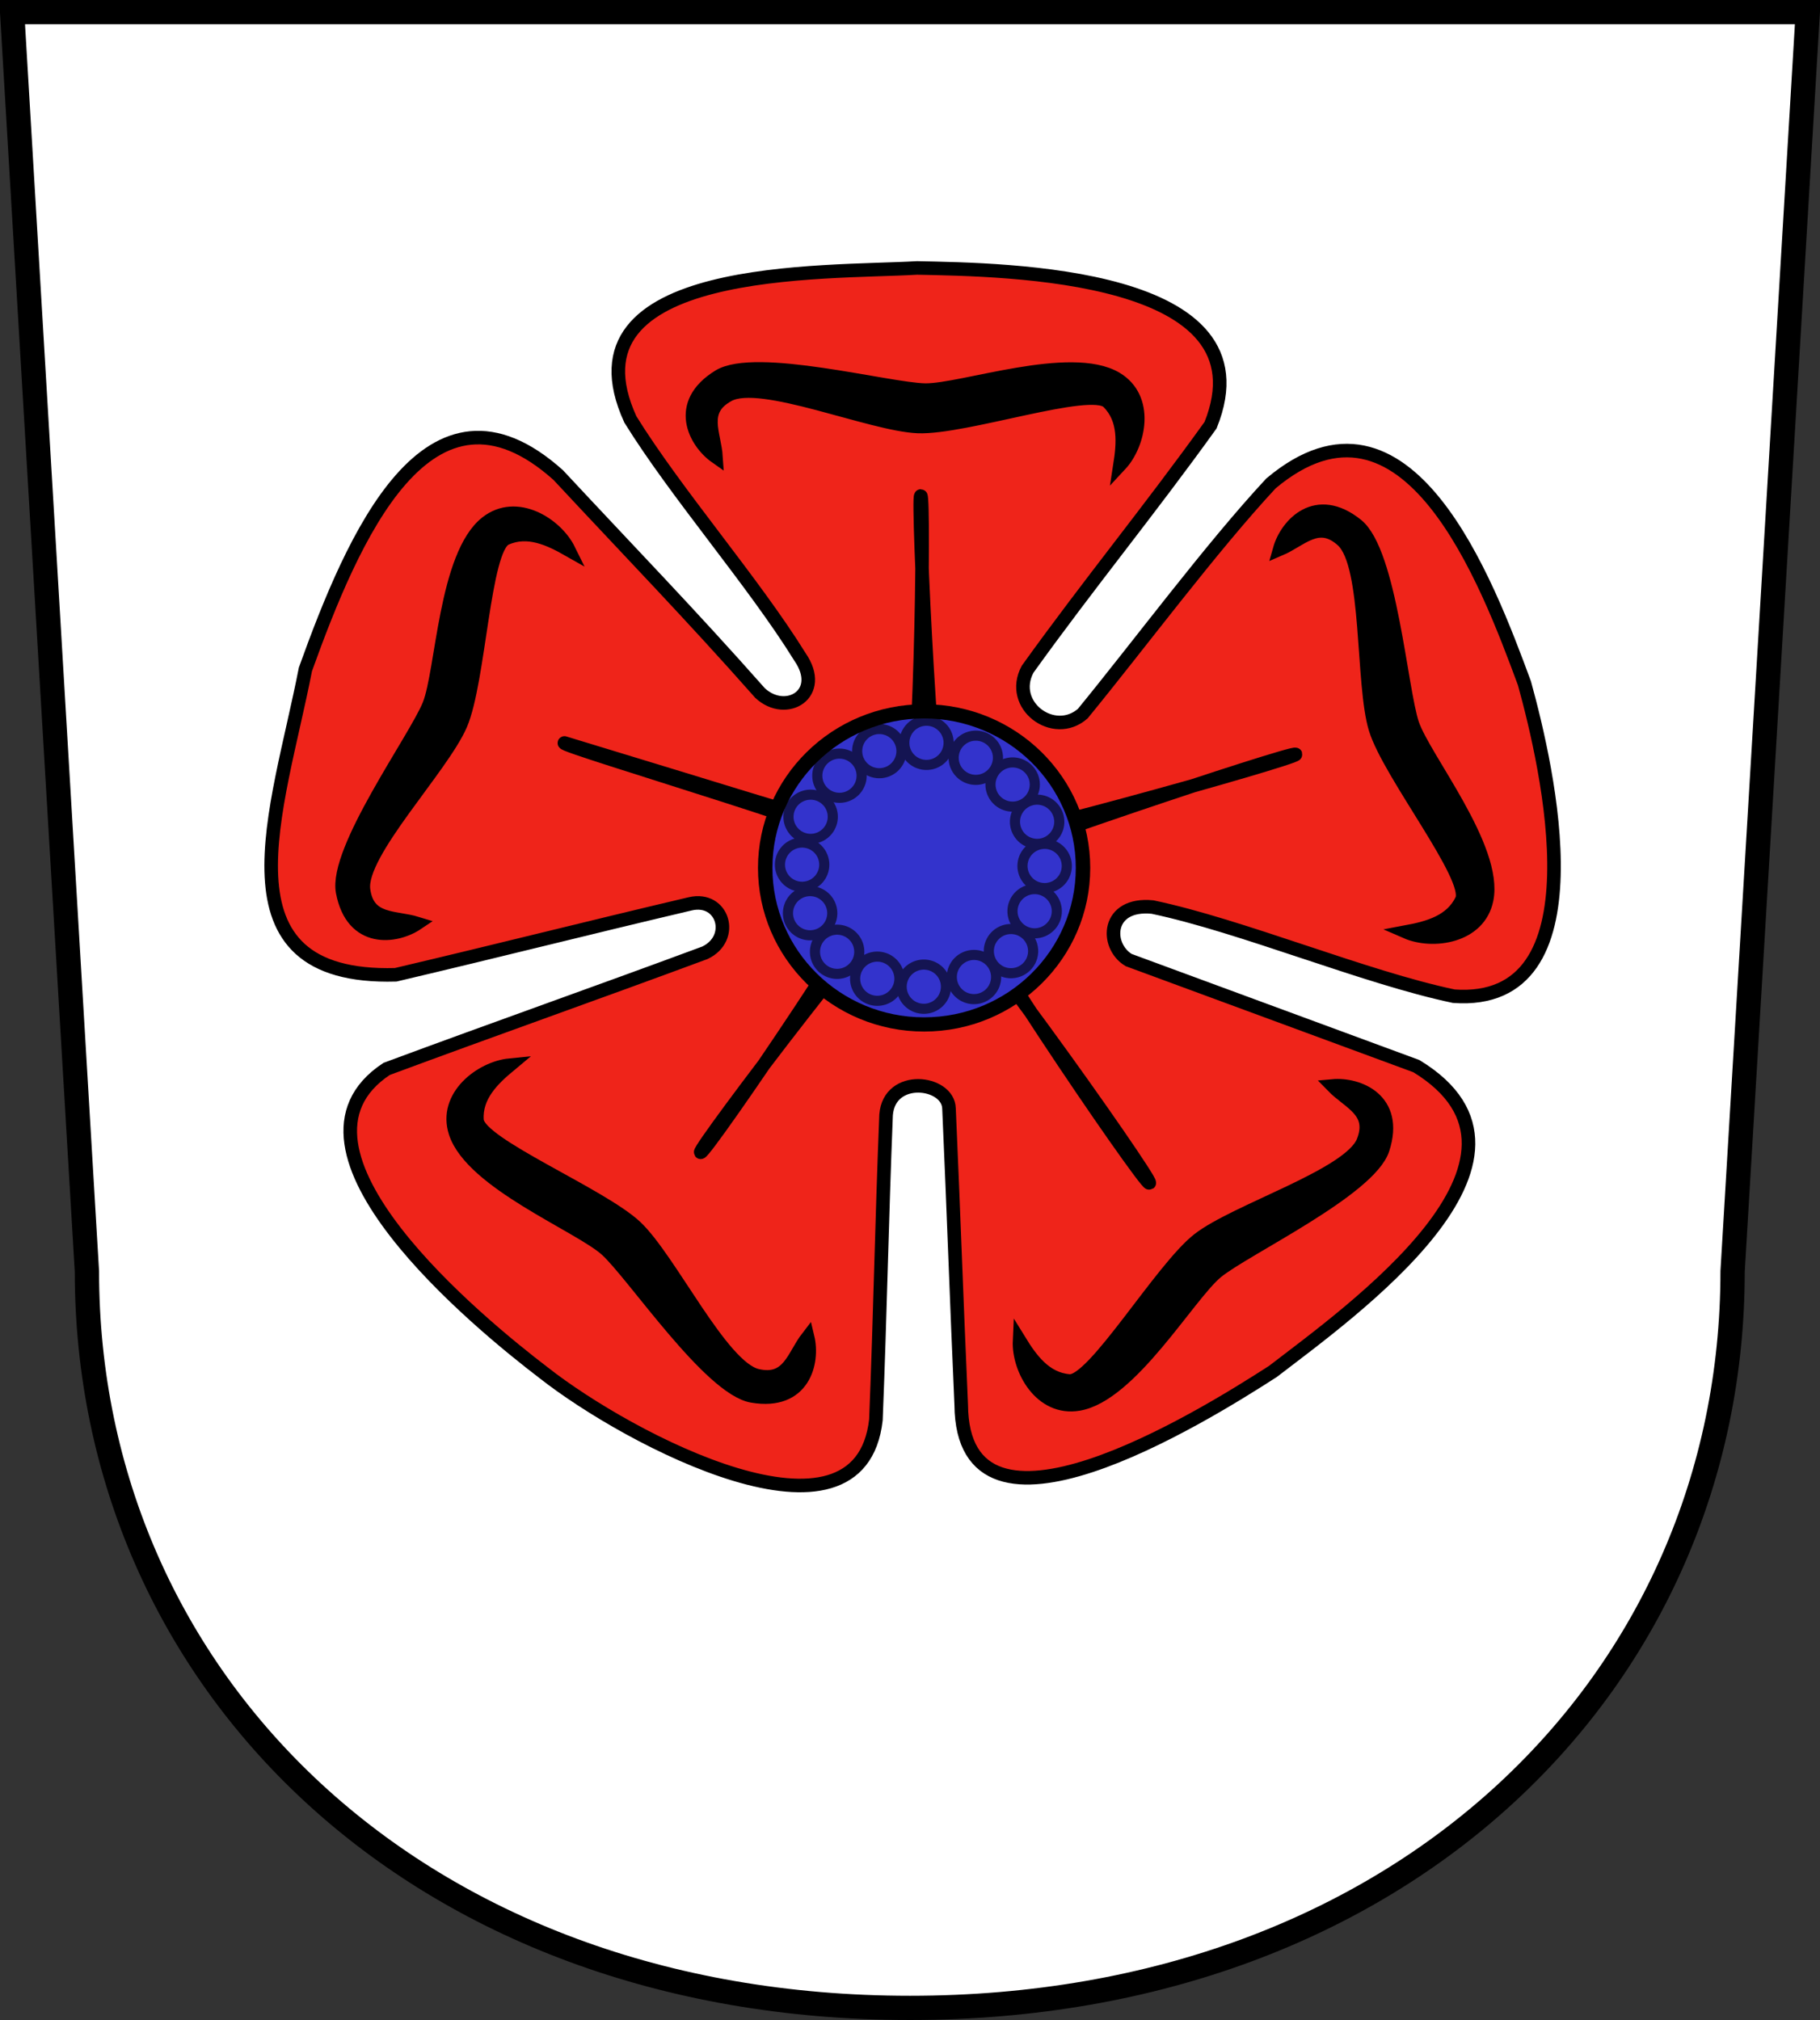 <?xml version="1.0" encoding="UTF-8" standalone="no"?>
<svg
   xmlns:dc="http://purl.org/dc/elements/1.1/"
   xmlns:cc="http://creativecommons.org/ns#"
   xmlns:rdf="http://www.w3.org/1999/02/22-rdf-syntax-ns#"
   xmlns:svg="http://www.w3.org/2000/svg"
   xmlns="http://www.w3.org/2000/svg"
   xmlns:sodipodi="http://sodipodi.sourceforge.net/DTD/sodipodi-0.dtd"
   xmlns:inkscape="http://www.inkscape.org/namespaces/inkscape"
   width="600.083"
   height="666.085"
   id="svg1382"
   sodipodi:version="0.32"
   inkscape:version="0.47 r22583"
   sodipodi:docname="Wappen Grafschaft Eberstein.svg"
   version="1.0"
   inkscape:r_cx="true"
   inkscape:r_cy="true"
   inkscape:output_extension="org.inkscape.output.svg.inkscape">
  <rect width="100%" height="100%" fill="#333333" stroke="none"/>
  <sodipodi:namedview
     inkscape:window-height="690"
     inkscape:window-width="667"
     inkscape:pageshadow="2"
     inkscape:pageopacity="0.0"
     borderopacity="1.0"
     bordercolor="#666666"
     pagecolor="#ffffff"
     id="base"
     width="510px"
     height="310px"
     units="px"
     inkscape:zoom="1"
     inkscape:cx="317.93855"
     inkscape:cy="399.73475"
     inkscape:window-x="0"
     inkscape:window-y="0"
     inkscape:current-layer="svg1382"
     showgrid="false"
     inkscape:window-maximized="0" />
  <defs
     id="defs1384">
    <inkscape:perspective
       sodipodi:type="inkscape:persp3d"
       inkscape:vp_x="0 : 150 : 1"
       inkscape:vp_y="0 : 1000 : 0"
       inkscape:vp_z="500 : 150 : 1"
       inkscape:persp3d-origin="250 : 100 : 1"
       id="perspective39" />
  </defs>
  <g
     style="fill-rule:evenodd"
     id="wappen"
     transform="matrix(6.398,0,0,6.382,-0.678,45.856)">
    <path
       sodipodi:nodetypes="cccccc"
       id="path2594"
       d="M 0.731,-6.559 L 4.585,58.508 C 4.585,79.602 21.532,96.559 47.001,96.559 C 72.471,96.559 89.394,79.602 89.394,58.508 L 93.269,-6.559 L 0.731,-6.559 z"
       style="opacity:1;fill:#ffffff;fill-opacity:1;fill-rule:nonzero;stroke:#000000;stroke-width:1.252;stroke-linecap:butt;stroke-linejoin:miter;marker:none;marker-start:none;marker-mid:none;marker-end:none;stroke-miterlimit:4;stroke-dasharray:none;stroke-dashoffset:0;stroke-opacity:1;visibility:visible;display:inline;overflow:visible;enable-background:accumulate" />
    <g
       transform="matrix(0.701,0,0,0.701,14.473,7.203)"
       style="opacity:1"
       id="g2596">
      <path
         sodipodi:nodetypes="cccccccccccccccccccccccccc"
         style="fill:#ef241a;fill-opacity:1;stroke:#000000;stroke-width:3.54;stroke-miterlimit:4;stroke-dasharray:none;stroke-opacity:1"
         id="bluetenblaetter"
         transform="matrix(0.282,0,0,0.282,0,-1.4659981e-6)"
         d="M 158.318,218.612 C 159.145,207.824 174.49,209.74 174.719,216.906 C 175.948,244.573 176.677,266.74 177.906,294.406 C 178.237,336.317 240.39,297.822 259.161,285.672 C 279.209,270.195 335.929,229.93 296.562,205.875 C 271.557,196.63 246.552,187.385 221.547,178.141 C 215.335,174.371 215.792,163.1 227.775,164.293 C 250.906,169.157 283.182,182.729 306.312,187.594 C 345.285,190.44 330.796,127.811 324.738,105.816 C 315.047,79.505 294.182,23.65 258.656,53.562 C 243.135,70.286 224.407,95.596 209.594,113.734 C 202.048,120.373 190.156,111.552 195.219,102.125 C 211.281,79.698 226.844,60.771 242.906,38.344 C 258.947,-1.486 189.712,-2.271 166.375,-2.75 C 142.532,-1.335 72.984,-4.068 91.656,36.844 C 103.719,56.354 123.781,79.365 135.844,98.875 C 142.557,108.583 132.271,114.67 125.484,108.379 C 107.135,87.577 91.701,71.689 72.852,51.387 C 39.042,20.988 19.22,67.96 6.943,102.163 C -0.171,138.858 -17.412,183.336 30.469,182 C 58.062,175.484 79.656,169.969 107.25,163.453 C 115.844,161.437 119.062,172.469 111.078,176.25 C 82.094,187.031 57.109,195.812 28.125,206.594 C -3.417,227.442 52.31,273.231 69.156,286.1 C 91.139,303.421 151.531,335.403 155.666,298.317 C 156.786,270.504 157.199,246.424 158.318,218.612 z" />
      <path
         sodipodi:nodetypes="czzzzzzzzcs"
         id="path3272"
         d="M 46.087,40.831 C 47.18,39.684 47.486,16.029 47.197,16.029 C 46.907,16.029 48.126,41.288 48.994,41.822 C 49.897,42.378 74.848,35.368 74.752,35.078 C 74.655,34.789 50.365,42.918 49.525,43.827 C 48.64,44.784 63.709,66.862 63.998,66.669 C 64.288,66.476 48.543,44.121 47.097,44.217 C 45.892,44.217 30.821,64.122 31.014,64.411 C 31.303,64.604 45.453,43.8 44.972,42.643 C 44.586,41.487 20.519,34.428 21,34.233 C 44.208,41.297 45.107,41.86 46.087,40.831 z"
         style="opacity:1;fill:#000000;fill-opacity:1;fill-rule:evenodd;stroke:#000000;stroke-width:0.992;stroke-linecap:round;stroke-linejoin:round;stroke-miterlimit:4;stroke-dasharray:none;stroke-opacity:1;display:inline"
         inkscape:r_cx="true"
         inkscape:r_cy="true" />
      <circle
         transform="matrix(1.062,0,0,1.049,-2.473,-2.712)"
         sodipodi:ry="11"
         sodipodi:rx="11"
         sodipodi:cy="44"
         sodipodi:cx="47"
         style="fill:#3333cc;fill-opacity:1;stroke:#000000"
         r="11"
         cy="44"
         cx="47"
         class="fil1 str0"
         id="butzen" />
      <g
         id="staubgefaesse"
         inkscape:r_cx="true"
         inkscape:r_cy="true"
         style="opacity:0.6;fill-rule:evenodd;display:inline"
         transform="matrix(0.104,0,0,0.104,-2.497,1.261)">
        <path
           transform="matrix(0.87,0,0,0.87,64.242,-36.248)"
           inkscape:r_cy="true"
           inkscape:r_cx="true"
           d="m 498,406 a 18,18 0 1 1 -36,0 18,18 0 1 1 36,0 z"
           sodipodi:ry="18"
           sodipodi:rx="18"
           sodipodi:cy="406"
           sodipodi:cx="480"
           id="path3240"
           style="fill:#3333cc;fill-opacity:1;stroke:#000000;stroke-width:8.231;stroke-linecap:round;stroke-miterlimit:4;stroke-opacity:1;stroke-dasharray:none"
           sodipodi:type="arc" />
        <path
           transform="matrix(0.87,0,0,0.87,99.112,-25.662)"
           inkscape:r_cy="true"
           inkscape:r_cx="true"
           d="M 498,406 A 18,18 0 1 1 462,406 A 18,18 0 1 1 498,406 z"
           sodipodi:ry="18"
           sodipodi:rx="18"
           sodipodi:cy="406"
           sodipodi:cx="480"
           id="path3242"
           style="opacity:1;fill:#3333cc;fill-opacity:1;stroke:#000000;stroke-width:8.231;stroke-linecap:round;stroke-miterlimit:4;stroke-dasharray:none;stroke-opacity:1"
           sodipodi:type="arc" />
        <path
           transform="matrix(0.87,0,0,0.87,125.154,-6.691)"
           inkscape:r_cy="true"
           inkscape:r_cx="true"
           d="M 498,406 A 18,18 0 1 1 462,406 A 18,18 0 1 1 498,406 z"
           sodipodi:ry="18"
           sodipodi:rx="18"
           sodipodi:cy="406"
           sodipodi:cx="480"
           id="path3244"
           style="opacity:1;fill:#3333cc;fill-opacity:1;stroke:#000000;stroke-width:8.231;stroke-linecap:round;stroke-miterlimit:4;stroke-dasharray:none;stroke-opacity:1"
           sodipodi:type="arc" />
        <path
           transform="matrix(0.87,0,0,0.87,142.468,19.694)"
           inkscape:r_cy="true"
           inkscape:r_cx="true"
           d="M 498,406 A 18,18 0 1 1 462,406 A 18,18 0 1 1 498,406 z"
           sodipodi:ry="18"
           sodipodi:rx="18"
           sodipodi:cy="406"
           sodipodi:cx="480"
           id="path3246"
           style="opacity:1;fill:#3333cc;fill-opacity:1;stroke:#000000;stroke-width:8.231;stroke-linecap:round;stroke-miterlimit:4;stroke-dasharray:none;stroke-opacity:1"
           sodipodi:type="arc" />
        <path
           transform="matrix(0.87,0,0,0.87,147.781,51.028)"
           inkscape:r_cy="true"
           inkscape:r_cx="true"
           d="M 498,406 A 18,18 0 1 1 462,406 A 18,18 0 1 1 498,406 z"
           sodipodi:ry="18"
           sodipodi:rx="18"
           sodipodi:cy="406"
           sodipodi:cx="480"
           id="path3248"
           sodipodi:type="arc"
           style="opacity:1;fill:#3333cc;fill-opacity:1;stroke:#000000;stroke-width:8.231;stroke-linecap:round;stroke-miterlimit:4;stroke-dasharray:none;stroke-opacity:1" />
        <path
           transform="matrix(0.87,0,0,0.87,140.71,83.091)"
           inkscape:r_cy="true"
           inkscape:r_cx="true"
           d="M 498,406 A 18,18 0 1 1 462,406 A 18,18 0 1 1 498,406 z"
           sodipodi:ry="18"
           sodipodi:rx="18"
           sodipodi:cy="406"
           sodipodi:cx="480"
           id="path3250"
           style="opacity:1;fill:#3333cc;fill-opacity:1;stroke:#000000;stroke-width:8.231;stroke-linecap:round;stroke-miterlimit:4;stroke-dasharray:none;stroke-opacity:1"
           sodipodi:type="arc" />
        <path
           transform="matrix(0.87,0,0,0.87,123.982,111.375)"
           inkscape:r_cy="true"
           inkscape:r_cx="true"
           d="M 498,406 A 18,18 0 1 1 462,406 A 18,18 0 1 1 498,406 z"
           sodipodi:ry="18"
           sodipodi:rx="18"
           sodipodi:cy="406"
           sodipodi:cx="480"
           id="path3252"
           style="opacity:1;fill:#3333cc;fill-opacity:1;stroke:#000000;stroke-width:8.231;stroke-linecap:round;stroke-miterlimit:4;stroke-dasharray:none;stroke-opacity:1"
           sodipodi:type="arc" />
        <path
           transform="matrix(0.87,0,0,0.87,97.819,129.739)"
           inkscape:r_cy="true"
           inkscape:r_cx="true"
           d="M 498,406 A 18,18 0 1 1 462,406 A 18,18 0 1 1 498,406 z"
           sodipodi:ry="18"
           sodipodi:rx="18"
           sodipodi:cy="406"
           sodipodi:cx="480"
           id="path3254"
           style="opacity:1;fill:#3333cc;fill-opacity:1;stroke:#000000;stroke-width:8.231;stroke-linecap:round;stroke-miterlimit:4;stroke-dasharray:none;stroke-opacity:1"
           sodipodi:type="arc" />
        <path
           transform="matrix(0.87,0,0,0.87,62.364,136.588)"
           inkscape:r_cy="true"
           inkscape:r_cx="true"
           d="M 498,406 A 18,18 0 1 1 462,406 A 18,18 0 1 1 498,406 z"
           sodipodi:ry="18"
           sodipodi:rx="18"
           sodipodi:cy="406"
           sodipodi:cx="480"
           id="path3256"
           style="opacity:1;fill:#3333cc;fill-opacity:1;stroke:#000000;stroke-width:8.231;stroke-linecap:round;stroke-miterlimit:4;stroke-dasharray:none;stroke-opacity:1"
           sodipodi:type="arc" />
        <path
           transform="matrix(0.87,0,0,0.87,29.473,130.931)"
           inkscape:r_cy="true"
           inkscape:r_cx="true"
           d="M 498,406 A 18,18 0 1 1 462,406 A 18,18 0 1 1 498,406 z"
           sodipodi:ry="18"
           sodipodi:rx="18"
           sodipodi:cy="406"
           sodipodi:cx="480"
           id="path3258"
           style="opacity:1;fill:#3333cc;fill-opacity:1;stroke:#000000;stroke-width:8.231;stroke-linecap:round;stroke-miterlimit:4;stroke-dasharray:none;stroke-opacity:1"
           sodipodi:type="arc" />
        <path
           transform="matrix(0.87,0,0,0.87,1.088,111.839)"
           inkscape:r_cy="true"
           inkscape:r_cx="true"
           d="M 498,406 A 18,18 0 1 1 462,406 A 18,18 0 1 1 498,406 z"
           sodipodi:ry="18"
           sodipodi:rx="18"
           sodipodi:cy="406"
           sodipodi:cx="480"
           id="path3260"
           style="opacity:1;fill:#3333cc;fill-opacity:1;stroke:#000000;stroke-width:8.231;stroke-linecap:round;stroke-miterlimit:4;stroke-dasharray:none;stroke-opacity:1"
           sodipodi:type="arc" />
        <path
           transform="matrix(0.87,0,0,0.87,-18.004,84.505)"
           inkscape:r_cy="true"
           inkscape:r_cx="true"
           d="M 498,406 A 18,18 0 1 1 462,406 A 18,18 0 1 1 498,406 z"
           sodipodi:ry="18"
           sodipodi:rx="18"
           sodipodi:cy="406"
           sodipodi:cx="480"
           id="path3262"
           style="opacity:1;fill:#3333cc;fill-opacity:1;stroke:#000000;stroke-width:8.231;stroke-linecap:round;stroke-miterlimit:4;stroke-dasharray:none;stroke-opacity:1"
           sodipodi:type="arc" />
        <path
           transform="matrix(0.87,0,0,0.87,-23.661,50.099)"
           inkscape:r_cy="true"
           inkscape:r_cx="true"
           d="M 498,406 A 18,18 0 1 1 462,406 A 18,18 0 1 1 498,406 z"
           sodipodi:ry="18"
           sodipodi:rx="18"
           sodipodi:cy="406"
           sodipodi:cx="480"
           id="path3264"
           style="opacity:1;fill:#3333cc;fill-opacity:1;stroke:#000000;stroke-width:8.231;stroke-linecap:round;stroke-miterlimit:4;stroke-dasharray:none;stroke-opacity:1"
           sodipodi:type="arc" />
        <path
           transform="matrix(0.87,0,0,0.87,-17.64,16.158)"
           inkscape:r_cy="true"
           inkscape:r_cx="true"
           d="M 498,406 A 18,18 0 1 1 462,406 A 18,18 0 1 1 498,406 z"
           sodipodi:ry="18"
           sodipodi:rx="18"
           sodipodi:cy="406"
           sodipodi:cx="480"
           id="path3266"
           style="opacity:1;fill:#3333cc;fill-opacity:1;stroke:#000000;stroke-width:8.231;stroke-linecap:round;stroke-miterlimit:4;stroke-dasharray:none;stroke-opacity:1"
           sodipodi:type="arc" />
        <path
           transform="matrix(0.87,0,0,0.87,2.745,-12.934)"
           inkscape:r_cy="true"
           inkscape:r_cx="true"
           d="M 498,406 A 18,18 0 1 1 462,406 A 18,18 0 1 1 498,406 z"
           sodipodi:ry="18"
           sodipodi:rx="18"
           sodipodi:cy="406"
           sodipodi:cx="480"
           id="path3268"
           style="opacity:1;fill:#3333cc;fill-opacity:1;stroke:#000000;stroke-width:8.231;stroke-linecap:round;stroke-miterlimit:4;stroke-dasharray:none;stroke-opacity:1"
           sodipodi:type="arc" />
        <path
           transform="matrix(0.87,0,0,0.87,30.908,-30.369)"
           inkscape:r_cy="true"
           inkscape:r_cx="true"
           d="M 498,406 A 18,18 0 1 1 462,406 A 18,18 0 1 1 498,406 z"
           sodipodi:ry="18"
           sodipodi:rx="18"
           sodipodi:cy="406"
           sodipodi:cx="480"
           id="path3270"
           style="opacity:1;fill:#3333cc;fill-opacity:1;stroke:#000000;stroke-width:8.231;stroke-linecap:round;stroke-miterlimit:4;stroke-dasharray:none;stroke-opacity:1"
           sodipodi:type="arc" />
      </g>
    </g>
    <g
       transform="matrix(0.701,0,0,0.701,0.101,-1.97)"
       id="g3506">
      <path
         sodipodi:nodetypes="cssscszsc"
         inkscape:r_cy="true"
         inkscape:r_cx="true"
         id="path3274"
         d="M 82.348,26.823 C 82.589,25.261 82.75,23.46 81.473,22.196 C 80.199,20.935 70.965,24.134 67.488,23.995 C 64.01,23.856 55.936,20.382 53.556,21.672 C 51.459,22.809 52.531,24.512 52.644,26.237 C 51.104,25.153 49.586,22.316 52.856,20.3 C 55.545,18.641 65.349,21.275 68.021,21.314 C 70.692,21.353 78.716,18.481 82.05,20.46 C 84.479,21.901 83.777,25.288 82.348,26.823 z"
         style="opacity:1;fill:#000000;fill-opacity:1;fill-rule:evenodd;stroke:#000000;stroke-width:0.999;stroke-linecap:round;stroke-linejoin:miter;stroke-miterlimit:4;stroke-dasharray:none;stroke-opacity:1;display:inline" />
      <path
         sodipodi:nodetypes="cssscszsc"
         inkscape:r_cy="true"
         inkscape:r_cx="true"
         id="path3276"
         d="M 41.818,33.087 C 40.445,32.305 38.819,31.512 37.184,32.253 C 35.55,32.993 35.243,42.76 33.872,45.959 C 32.501,49.158 26.374,55.46 26.73,58.145 C 27.044,60.509 29.017,60.116 30.669,60.625 C 29.106,61.677 25.915,62.083 25.198,58.309 C 24.608,55.204 30.568,46.987 31.558,44.505 C 32.548,42.023 32.729,33.503 35.767,31.094 C 37.98,29.34 40.894,31.204 41.818,33.087 z"
         style="opacity:1;fill:#000000;fill-opacity:1;fill-rule:evenodd;stroke:#000000;stroke-width:0.999;stroke-linecap:round;stroke-linejoin:miter;stroke-miterlimit:4;stroke-dasharray:none;stroke-opacity:1;display:inline" />
      <path
         sodipodi:nodetypes="cssscszsc"
         inkscape:r_cy="true"
         inkscape:r_cx="true"
         id="path3280"
         d="M 37.471,71.071 C 36.258,72.084 34.948,73.33 35.071,75.122 C 35.194,76.911 44.24,80.609 46.758,83.011 C 49.277,85.412 53.044,93.354 55.683,93.958 C 58.008,94.489 58.329,92.503 59.383,91.133 C 59.823,92.965 59.089,96.097 55.302,95.451 C 52.187,94.92 46.567,86.466 44.587,84.671 C 42.608,82.877 34.687,79.733 33.491,76.044 C 32.619,73.358 35.384,71.279 37.471,71.071 z"
         style="opacity:1;fill:#000000;fill-opacity:1;fill-rule:evenodd;stroke:#000000;stroke-width:0.999;stroke-linecap:round;stroke-linejoin:miter;stroke-miterlimit:4;stroke-dasharray:none;stroke-opacity:1;display:inline" />
      <path
         sodipodi:nodetypes="cssscszsc"
         inkscape:r_cy="true"
         inkscape:r_cx="true"
         id="path3282"
         d="M 74.961,91.389 C 75.788,92.735 76.832,94.212 78.623,94.348 C 80.411,94.485 85.376,86.068 88.116,83.922 C 90.856,81.776 99.258,79.195 100.236,76.67 C 101.098,74.446 99.179,73.843 97.976,72.602 C 99.851,72.43 102.845,73.609 101.659,77.263 C 100.684,80.269 91.507,84.609 89.446,86.31 C 87.384,88.01 83.13,95.394 79.307,96.045 C 76.524,96.52 74.865,93.484 74.961,91.389 z"
         style="opacity:1;fill:#000000;fill-opacity:1;fill-rule:evenodd;stroke:#000000;stroke-width:0.999;stroke-linecap:round;stroke-linejoin:miter;stroke-miterlimit:4;stroke-dasharray:none;stroke-opacity:1;display:inline" />
      <path
         sodipodi:nodetypes="cssscszsc"
         inkscape:r_cy="true"
         inkscape:r_cx="true"
         id="path3284"
         d="M 103.395,61.253 C 104.949,60.962 106.701,60.515 107.469,58.892 C 108.236,57.271 102.152,49.623 101.129,46.297 C 100.105,42.971 100.701,34.202 98.693,32.385 C 96.924,30.785 95.674,32.361 94.085,33.041 C 94.596,31.228 96.767,28.854 99.755,31.268 C 102.213,33.254 102.984,43.376 103.834,45.91 C 104.684,48.443 110.058,55.057 109.299,58.86 C 108.746,61.629 105.318,62.092 103.395,61.253 z"
         style="opacity:1;fill:#000000;fill-opacity:1;fill-rule:evenodd;stroke:#000000;stroke-width:0.999;stroke-linecap:round;stroke-linejoin:miter;stroke-miterlimit:4;stroke-dasharray:none;stroke-opacity:1;display:inline" />
    </g>
  </g>
</svg>
